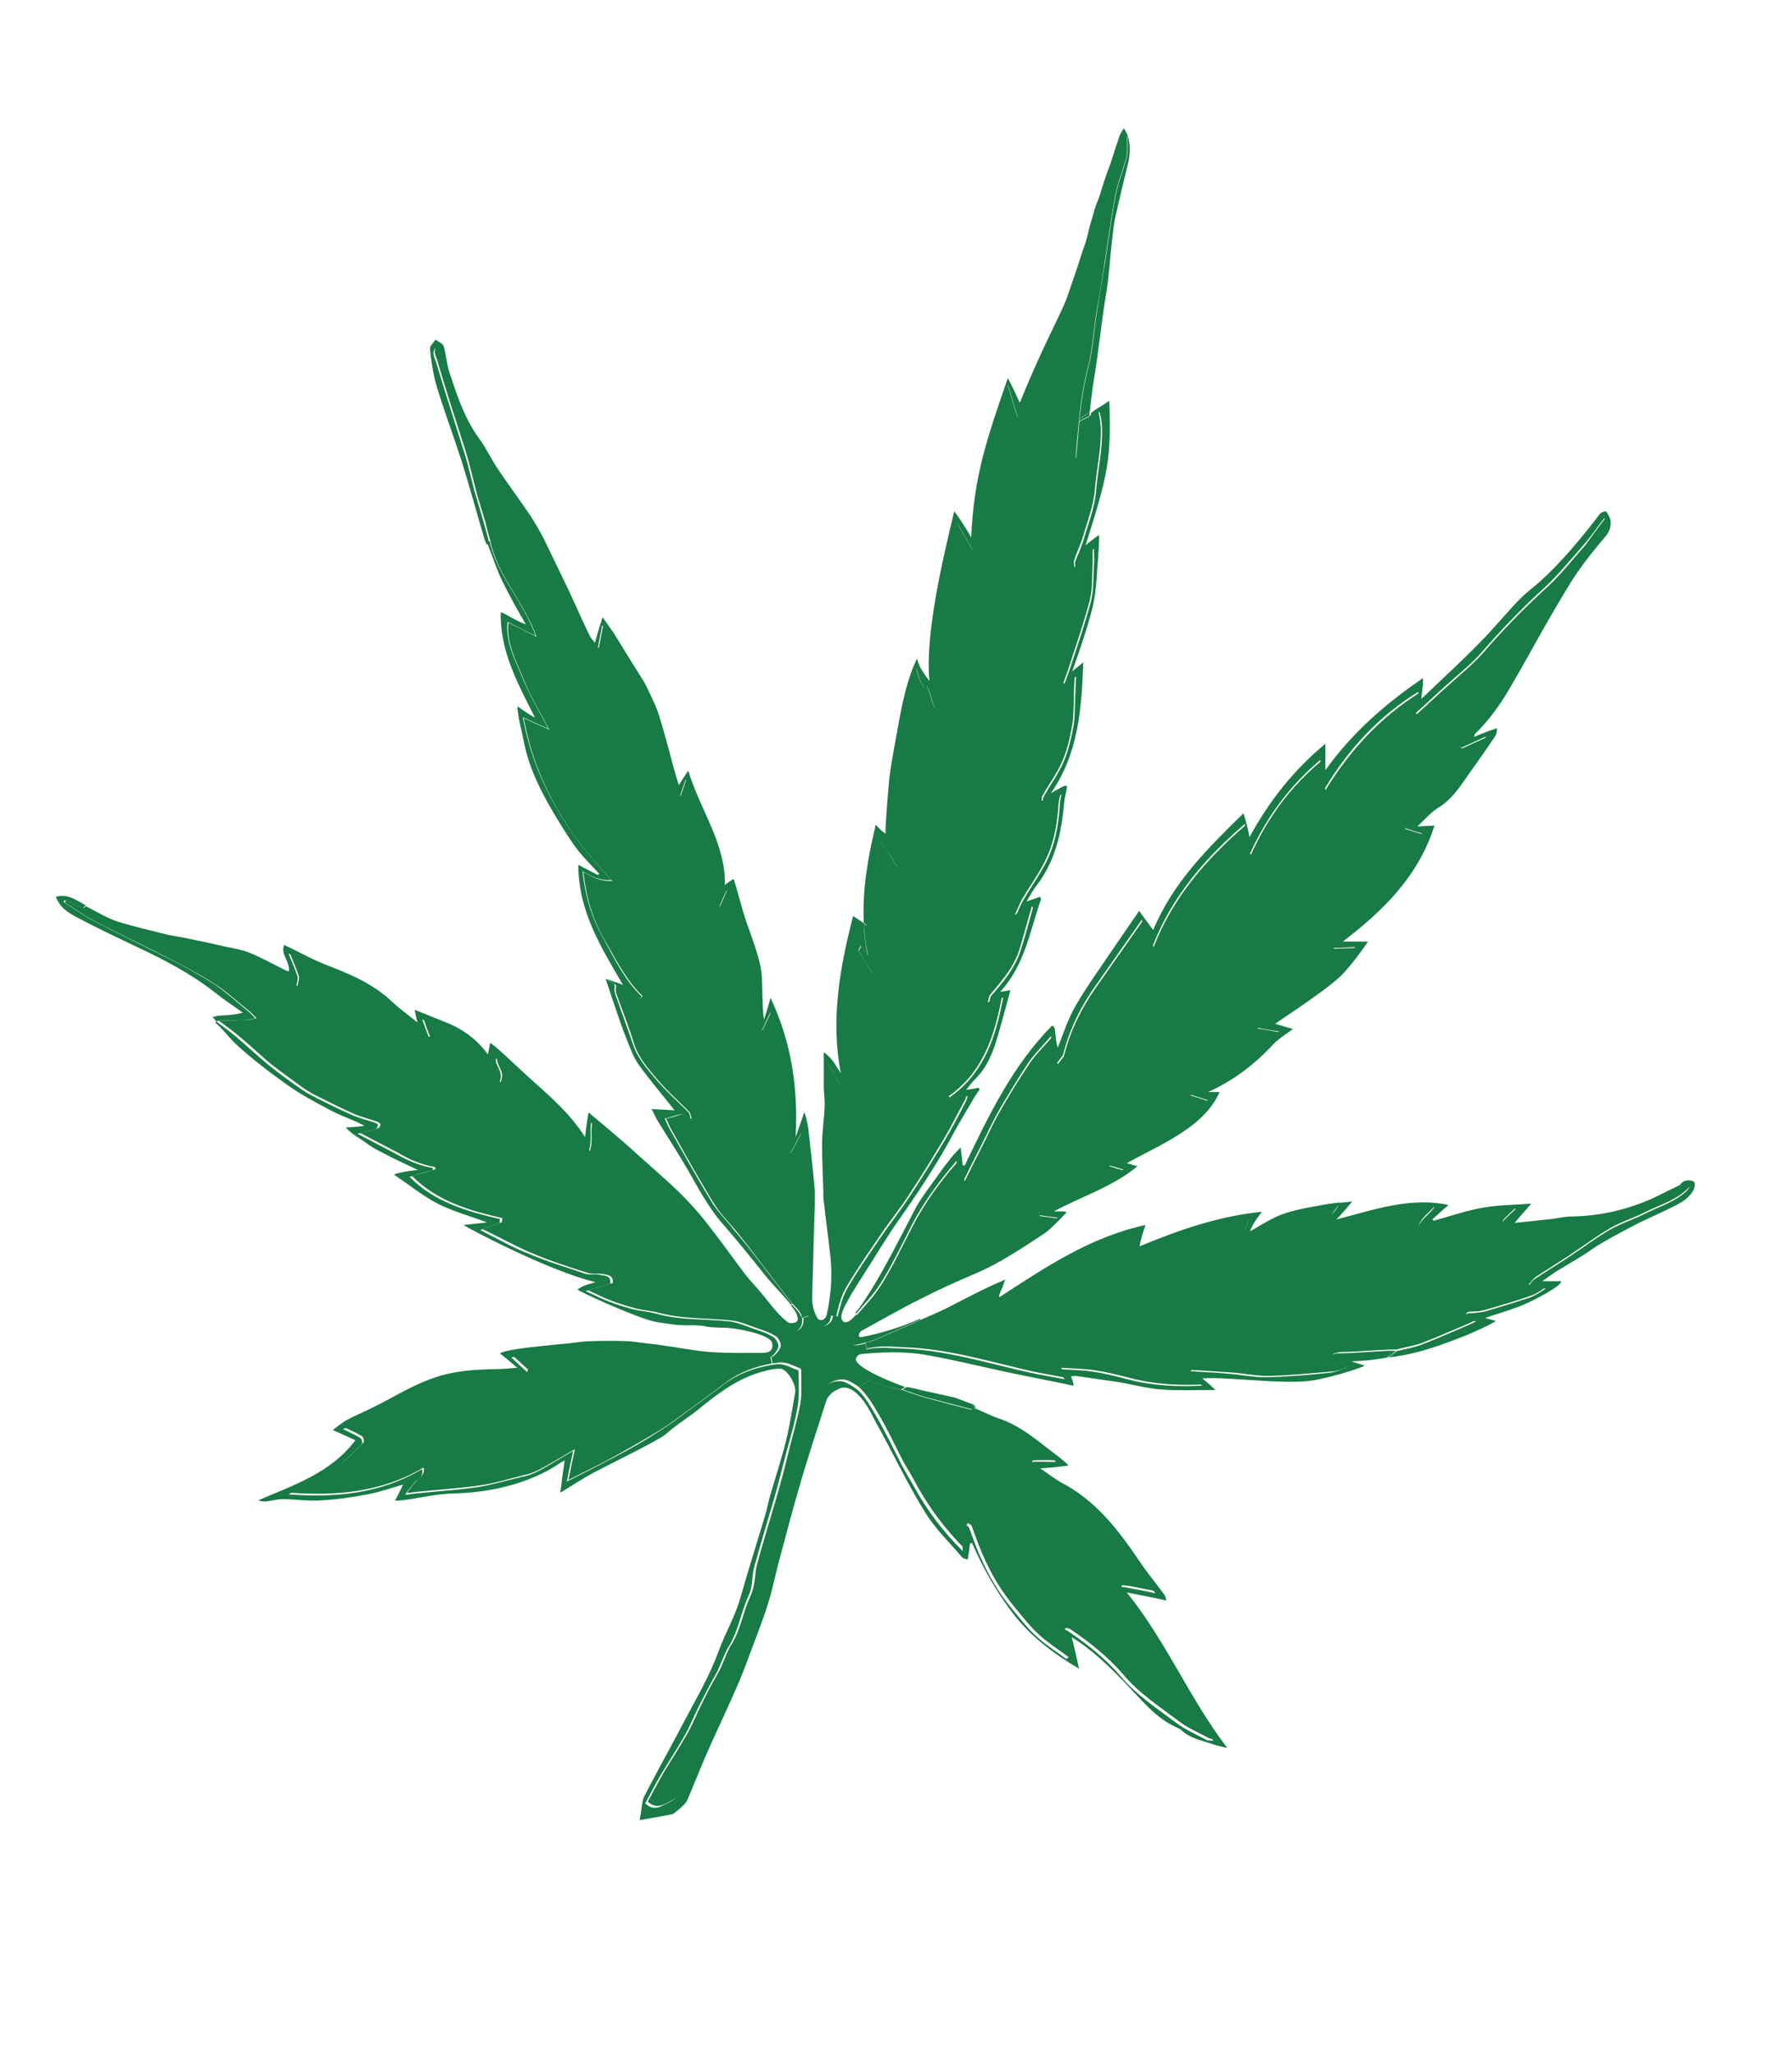 <?xml version="1.0" encoding="utf-8"?>
<!-- Generator: Adobe Illustrator 24.2.3, SVG Export Plug-In . SVG Version: 6.00 Build 0)  -->
<svg version="1.1" id="レイヤー_1" xmlns="http://www.w3.org/2000/svg" xmlns:xlink="http://www.w3.org/1999/xlink" x="0px"
	 y="0px" viewBox="0 0 420.5 481.9" style="enable-background:new 0 0 420.5 481.9;" xml:space="preserve">
<style type="text/css">
	.st0{fill:#187A44;}
</style>
<g>
	<g id="XMLID_1_">
		<g>
			<path class="st0" d="M396.2,276.9c1.6,0.2,1.6,0.4,1.4,1.8c-0.8,2-2.5,3.1-4.2,4c-2.9,1.5-5.9,2.8-8.8,4.2
				c-0.8,0.4-8.2,4.2-10.9,6.1c-2.8,2-5.8,3.6-8.7,5.4c-0.9,0.6-1.8,1.3-3.1,2.2c1.8,0,3,0,4.4,0c0.4,1-6.7,4.7-9.5,5.8
				c-2.8,1.1-5.7,1.9-8.3,2.8c0.6,0.2,1.3,0.4,2.5,0.7c-0.6,0.6-6.3,3.2-8.8,4.1c-4.6,1.8-9.3,3.4-14.3,4.2
				c-0.3,0.1-1.8,0.2-2.2,0.3c0.5-0.2,1.8-1.3,2-1.5c1.9-0.5,4-0.8,5.8-1.5c3.4-1.3,6.8-2.8,10.1-4.2c1-0.4,2-0.9,2.8-1.3
				c-0.7-0.1-1.6-0.3-2.6-0.4c0.2-1.5,0.2-1.5,1.6-1.5c1-0.1,2-0.2,3-0.4c3.5-1,6.9-2.1,10.4-3.2c1.4-0.5,2.6-1.3,3.9-2.2
				c-1.2-0.1-2.4-0.3-4.1-0.5c0.6-0.7,1-1.4,1.5-1.7c2.7-1.8,5.5-3.5,8.2-5.3c3.2-2.1,6.2-4.4,9.5-6.3c2.6-1.5,5.6-2.4,8.3-3.8
				c3.2-1.6,6.9-2.7,9.6-5.2c0.3-0.3,0.5-0.6,0.7-0.9c-0.1-0.1-0.2-0.3-0.2-0.4c-1.7,0.8-3.4,1.6-5.1,2.3
				c-5.1,2.3-10.2,4.6-15.9,5.2c-4.2,0.5-8.4,1.2-12.7,1.6c-3.1,0.4-6.3,0.6-9.4,0.8c-0.3,0-0.8-0.2-0.9-0.5c-0.1-0.3,0.1-0.8,0.4-1
				c0.9-1,1.9-1.8,3.1-3c-8.3-0.1-15.6,2.4-23.3,5.1c0.8-2.6,2.9-3.6,4.2-5.5c-8.7-0.2-16.7,2.1-25.1,4.4c0.5-1.2,0.6-2.1,1.1-2.7
				c0.4-0.7,1.1-1.2,1.5-2.2c-1.9,0.3-3.9,0.4-5.6,1c-3.3,1.2-6.4,2.6-9.6,4c-2.1,0.9-4,1.9-6.1,2.8c-0.9,0.4-1.7,0.3-1.2-1
				c0.5-1.2,1.1-2.4,1.6-3.7c-9.4,1.6-18.5,4.6-27.3,8.9c-1.4-2,0.8-3.3,0.5-5.1c-13,2.5-22.9,10.9-33.7,17.5
				c-0.5-0.8-0.5-0.8,0.8-4.6c-1.9,0.8-3.5,1.5-5.2,2.2c-4.1,1.8-8.2,3.6-12.2,5.4l-0.1-0.2c6.7-3,12.5-6.6,19.9-9.7
				c-0.4,0.9-0.5,1.5-0.8,2.1c-0.3,0.6-0.6,1.3-0.7,2.1c10.8-7,21.4-14.2,34.4-17c-0.5,1.5-1,2.8-1.4,5c9.4-3.9,18.7-7.1,28.7-8.1
				c-1.4,1.9-2.1,2.8-2.8,4.6c2.1-1.2,4-2.4,6.1-3.4c5.4-2.6,17.9-3.6,17.9-3.6s-2.4,2.9-3.7,4.2c8.9-2.3,17.2-5.3,26.3-3.4
				c-1.4,1.2-2.6,2.3-3.8,3.4c0.1,0.1,0.2,0.2,0.3,0.3c3.7-1,7.4-2.3,11.2-3c3.7-0.7,7.5-0.7,11.7-1c-1.5,1.7-2.5,2.9-3.9,4.5
				c3.2-0.3,5.9-0.6,8.6-0.9c1.6-0.2,3.2-0.6,4.8-0.6c6.7-0.1,13.1-1.6,19.1-4.3c2.1-1,4.2-2.1,6.3-3.1
				C394.8,277.1,395.5,277,396.2,276.9z"/>
			<path class="st0" d="M396.3,277.8c0.1,0.1,0.2,0.3,0.2,0.4c-0.2,0.3-0.4,0.7-0.7,0.9c-2.8,2.6-6.4,3.6-9.6,5.2
				c-2.7,1.4-5.7,2.3-8.3,3.8c-3.3,1.9-6.3,4.2-9.5,6.3c-2.7,1.8-5.5,3.5-8.2,5.3c-0.5,0.4-0.9,1-1.5,1.7c1.7,0.2,2.9,0.3,4.1,0.5
				c-1.3,1-2.6,1.8-3.9,2.2c-3.4,1.2-6.9,2.2-10.4,3.2c-1,0.3-2,0.4-3,0.4c-1.4,0.1-1.4,0-1.6,1.5c0.9,0.1,1.9,0.3,2.6,0.4
				c-0.9,0.4-1.8,0.9-2.8,1.3c-3.4,1.4-6.7,2.9-10.1,4.2c-1.9,0.7-3.9,0.9-5.8,1.5c-4.2,0-9.2,0.6-13.2,0.6c-0.6,0-1.2,0.3-1.8,0.4
				c0.5,0.6,1,1.3,1.7,1.7c0.7,0.5,1.6,0.7,2.4,1c-1.6,0.8-3.1,1.4-4.6,1.5c-4.8,0.4-9.6,0.9-14.3,1c-3,0.1-6-0.6-9.1-0.8
				c-3.1-0.2-6.2-0.4-9.2-0.6c-0.1,0.1-0.2,0.2-0.4,0.3c1.1,1,2.2,2,3.4,3.1c-6,0.3-11.8,0-17.5-1.5c-2.7-0.7-5.5-1.4-8.2-1.8
				c-2.5-0.4-5.1-0.4-8-0.6c0.4,0.7,0.8,1.4,1.4,2.4c-2.9-0.6-5.6-1-8.3-1.6c-9.8-2.2-19.3-5.2-29.5-5.6c-3.4-0.1-5.9-0.5-9.2,0.3
				l-0.3-1.4c1.1-0.2,2.1-0.6,3.1-1c3.4-1.5,6.8-3,10.2-4.5c4.1-1.8,8.2-3.6,12.2-5.4c1.7-0.7,3.3-1.4,5.2-2.2
				c-1.3,3.9-1.3,3.9-0.8,4.6c10.8-6.6,20.7-15,33.7-17.5c0.3,1.8-1.9,3.2-0.5,5.1c8.8-4.3,17.9-7.2,27.3-8.9
				c-0.5,1.2-1.1,2.4-1.6,3.7c-0.5,1.3,0.4,1.4,1.2,1c2.1-0.9,4-1.9,6.1-2.8c3.2-1.4,6.4-2.9,9.6-4c1.8-0.6,3.7-0.7,5.6-1
				c-0.4,1-1.1,1.6-1.5,2.2c-0.4,0.7-0.6,1.5-1.1,2.7c8.4-2.3,16.5-4.6,25.1-4.4c-1.3,1.9-3.5,2.9-4.2,5.5c7.7-2.7,15-5.3,23.3-5.1
				c-1.2,1.2-2.2,2.1-3.1,3c-0.2,0.2-0.4,0.7-0.4,1c0,0.2,0.6,0.5,0.9,0.5c3.1-0.2,6.3-0.5,9.4-0.8c4.2-0.5,8.4-1.2,12.7-1.6
				c5.7-0.6,10.8-2.9,15.9-5.2C392.9,279.4,394.6,278.6,396.3,277.8z"/>
			<path class="st0" d="M377.9,122c0.2,1.5-0.2,2.7-1.2,3.9c-2.3,2.7-4.5,5.4-6.5,8.3c-2.3,3.3-4.2,6.8-6.3,10.3
				c-3.3,5.7-6.4,11.5-9.7,17.1c-2.3,3.9-4.9,7.5-8.1,10.6c-0.1,0.1-0.1,0.3-0.2,0.7c1.7-0.8,5.3-2.1,5.4-2
				c-0.1,0.6-0.1,1.4-0.5,1.9c-2.2,3.3-4.6,6.6-6.9,9.9c-1.8,2.6-3.6,5.1-6.4,6.8c-1.8,1.1-3.2,2.8-4.9,4.4c1.3-0.1,2.5-0.1,4-0.2
				c-3.7,11.7-11.8,19.8-21.5,27.2c2.3,0,4,0,5.9,0c0,0.1-3.6,5.3-6.3,8c-1.6,1.5-3.3,2.8-5.1,4.1c-3.4,2.5-6.9,4.8-10.4,7.2
				c1.5,0.4,2.9,0.9,4.2,1.2c-1.7,1.3-3.4,2.3-4.6,3.6c-4.4,4.7-9.3,8.5-15.3,11.2c0.8,0,1.6,0,2.7,0c-2.1,4.6-5.7,7.5-9.6,10
				c-3.9,2.5-8.1,4.4-12.2,6.7c0.9,0.2,1.6,0.5,2.5,0.7c-5.7,4.8-12.9,7-19.6,10.6c0.9,0,1.4,0,2,0c0.4,0,1,0.2,1,0.2
				s-3.4,3.7-5.1,4.9c-5.2,3.4-10.3,6.9-16.1,9.4c-4.5,1.9-8.9,3.9-13.2,6.1c-4.6,2.3-9.1,4.9-13.7,7.4c-0.6,0.3-1.1,1.6-0.1,1.5
				c5.3-1,9.7-2.5,13.8-4.3l0.1,0.2c-3.4,1.5-6.8,3-10.2,4.5c-1,0.4-2.1,0.7-3.1,1c-0.4,0.1-0.9,0.2-1.3,0.3
				c-0.9,0.2-1.9,0.3-2.4-0.9c-0.3-0.8-0.1-1.3,0.2-1.8c0.2-0.3,0.6-0.5,0.8-0.7c5.4-4,11.6-6.4,17.6-9.2c6.1-2.9,12.5-5.4,18.2-9.2
				c4-2.6,8-5.1,12.4-7.9c-1.7-0.2-2.9-0.4-4.3-0.6c-0.1-0.4-0.1-0.8-0.2-1c6.8-2.9,13.5-5.5,19.9-9.7c-1.2-0.4-2.2-0.7-3.4-1
				c0.2-0.3,0.3-0.7,0.6-0.8c4.5-2.2,9-4.4,13.6-6.5c3.6-1.6,6-4.5,8.6-7.2c0.1-0.2,0.2-0.4,0.4-0.8c-1.3-0.4-2.5-0.8-4.2-1.3
				c4-2.2,7.9-3.9,11.2-6.2c3.4-2.4,6.2-5.5,9.7-8.6c-1.9-0.3-3.2-0.5-5.1-0.9c0.8-0.8,1.2-1.5,1.9-1.9c2.2-1.3,4.5-2.3,6.5-3.8
				c3.2-2.4,6.3-4.9,9.3-7.6c1.8-1.6,3.3-3.5,5.3-5.6c-2.1,0.1-3.5,0.2-5.1,0.2c-0.2-1.5,0.8-2.3,1.8-3c6.1-4.7,11.8-9.8,15.9-16.3
				c1.5-2.3,2.1-5.1,3-7.6c-1.5-0.4-2.7-0.8-3.9-1.2c-0.1-0.2-0.2-0.4-0.3-0.6c9.2-4.5,14.5-12.5,19.3-20.9
				c-1.8,0.8-3.8,1.7-5.7,2.6c-0.1-0.1-0.2-0.2-0.4-0.4c0.3-0.6,0.6-1.2,1-1.7c3.8-5.1,7.7-10.1,11.3-15.3c2.3-3.5,4.1-7.3,6.1-10.9
				c3.5-6.4,6.8-12.8,11.7-18.3c1.5-1.7,2.7-3.8,4-5.8c0.1-0.2-0.1-0.6-0.2-1.5c-1.8,2.3-3.1,4.3-4.7,6.1c-3,3.4-5.9,7-9.2,10.1
				c-5.3,4.8-10.2,9.9-14.9,15.3c-2.3,2.7-5.2,4.9-7.8,7.3c-2.5,2.2-4.9,4.5-7.7,7c-1.1-1.9,0.6-3.3,0.6-5
				c-9.2,5.7-16.3,13.3-22,22.8c-0.3-2.2-0.7-4.4-1-6.8c-7.1,6-12.5,13.2-16.5,22c-1.1-2.3-1.2-4.5-1.2-7c-9.3,8-17.1,17-21.6,28.6
				c-0.9-2-1.6-3.8-2.6-6.1c-1.2,1.8-2.1,3-3,4.3c-2.6,3.7-5.2,7.4-7.8,11.1c-3.4,4.8-6,10-7.5,15.7c-0.1,0.3-0.1,0.6-0.3,0.8
				c-0.4,0.6-0.8,1.1-1.3,1.7c-0.1-0.6-0.2-1.2-0.3-1.8c-0.3-1.3-0.6-2.6-1.1-4.5c-1.9,2.2-3.7,4-5.2,6.1c-2.5,3.7-4.8,7.6-7.1,11.5
				c-1.6,2.8-2.9,5.8-4.4,8.7c-1.2,2.3-2.4,4.7-3.7,7.4c-0.7-1.6-1.2-2.9-1.8-4.4c-4.1,4.8-7.6,9.6-10.4,14.9
				c-2.4,4.7-4.7,9.6-7.5,14c-1.6,2.5-3.7,4.6-5.6,6.9l-0.2-0.2c2.9-3.4,7-10.8,10.1-16.8c2.1-3.9,3.7-7.2,4.4-8.4
				c1.5-2.5,3.3-4.8,5-7.2c1.1-1.6,2.3-3.1,3.5-4.6c0.5-0.6,1.1-1.1,1.7-1.8c0.2,1.6,0.4,2.9,0.5,4.2c0.2,0,0.3,0,0.5,0
				c5.6-11.7,11.2-23.4,20.5-32.8c0.7,0.5,0.6,0.5,0.8,2.5c0.1,1,0.3,2.1,0.5,2.7c1.3-3.2,2.4-6.8,4.3-10c2.6-4.5,5.6-8.6,8.5-12.9
				c2.1-3.1,4.2-6.1,6.3-9.2c1,1.4,2.1,2.9,3.3,4.5c4.6-11.1,12.8-19.2,21.2-27.4c0.6,2,1,3.5,1.4,5.6c4.6-8.4,10.2-15.6,17.8-21.9
				c0,2.2,0,4.2,0,6.2c6.3-8.8,14.1-15.6,22.9-21.6c0,2,0.1,0.4-0.4,4.9c4.8-4.6,9.3-8.7,13.6-13.1c3.2-3.2,6.1-6.8,9.3-10.1
				c1.5-1.6,3.3-2.9,4.9-4.3c5.3-4.8,9.8-10.3,14.1-15.9c0.3-0.4,1.1-0.7,1.5-0.6C377.4,120.8,377.8,121.5,377.9,122z"/>
			<path class="st0" d="M376.6,121.7c0.2,0.9,0.4,1.3,0.2,1.5c-1.3,1.9-2.4,4-4,5.8c-4.9,5.5-8.2,11.9-11.7,18.3
				c-2,3.7-3.8,7.5-6.1,10.9c-3.6,5.2-7.5,10.2-11.3,15.3c-0.4,0.5-0.6,1.1-1,1.7c0.1,0.1,0.2,0.2,0.4,0.4c1.9-0.9,3.9-1.8,5.7-2.6
				c-4.8,8.4-10.1,16.4-19.3,20.9c0.1,0.2,0.2,0.4,0.3,0.6c1.2,0.4,2.5,0.8,3.9,1.2c-1,2.5-1.6,5.3-3,7.6
				c-4.1,6.5-9.9,11.6-15.9,16.3c-1,0.8-2,1.5-1.8,3c1.5-0.1,3-0.1,5.1-0.2c-2,2.1-3.5,4-5.3,5.6c-3,2.7-6.1,5.2-9.3,7.6
				c-2,1.5-4.4,2.5-6.5,3.8c-0.6,0.4-1,1-1.9,1.9c1.9,0.3,3.2,0.5,5.1,0.9c-3.4,3.1-6.3,6.2-9.7,8.6c-3.4,2.4-7.2,4-11.2,6.2
				c1.7,0.5,2.9,0.9,4.2,1.3c-0.2,0.4-0.3,0.6-0.4,0.8c-2.6,2.7-5,5.6-8.6,7.2c-4.6,2.1-9.1,4.3-13.6,6.5c-0.2,0.1-0.4,0.5-0.6,0.8
				c1.2,0.4,2.2,0.7,3.4,1c-6.4,4.2-13.1,6.7-19.9,9.7c0,0.2,0.1,0.6,0.2,1c1.3,0.2,2.5,0.3,4.3,0.6c-4.4,2.8-8.4,5.3-12.4,7.9
				c-5.7,3.8-12.1,6.2-18.2,9.2c-6,2.9-12.2,5.2-17.6,9.2c-0.3,0.2-0.6,0.5-0.8,0.7l-2-1.5c0.8-0.4,1.9-0.6,2.4-1.2
				c0.4-0.6,0.9-1.1,1.4-1.7c1.9-2.2,4-4.4,5.6-6.9c2.8-4.4,5.1-9.4,7.5-14c2.8-5.4,6.3-10.2,10.4-14.9c0.6,1.5,1.1,2.8,1.8,4.4
				c1.3-2.7,2.5-5,3.7-7.4c1.5-2.9,2.8-5.9,4.4-8.7c2.2-3.9,4.6-7.8,7.1-11.5c1.4-2.1,3.3-3.9,5.2-6.1c0.5,1.9,0.8,3.1,1.1,4.5
				c0.1,0.6,0.2,1.2,0.3,1.8c0.4-0.6,0.9-1.1,1.3-1.7c0.2-0.2,0.2-0.6,0.3-0.8c1.5-5.7,4.1-10.9,7.5-15.7c2.6-3.7,5.2-7.4,7.8-11.1
				c0.9-1.3,1.8-2.6,3-4.3c1,2.3,1.8,4.1,2.6,6.1c4.5-11.6,12.3-20.6,21.6-28.6c0,2.4,0.1,4.7,1.2,7c4-8.9,9.4-16.1,16.5-22
				c0.4,2.4,0.7,4.6,1,6.8c5.8-9.4,12.9-17.1,22-22.8c0.1,1.7-1.6,3-0.6,5c2.8-2.5,5.2-4.8,7.7-7c2.6-2.4,5.4-4.6,7.8-7.3
				c4.7-5.4,9.6-10.5,14.9-15.3c3.4-3.1,6.2-6.7,9.2-10.1C373.4,126,374.8,124,376.6,121.7z"/>
			<path class="st0" d="M327.6,316.9c-0.2,0.2-1.5,1.4-2,1.5c0,0-0.1,0-0.1,0c-0.1-0.1,0.8-0.7,0.6-0.9
				C326.5,317.2,327.2,317,327.6,316.9z"/>
			<path class="st0" d="M327.6,316.9c-0.4,0.1-1.1,0.3-1.5,0.7c0.2,0.1-0.8,0.7-0.6,0.9c-2.7,0.5-5.5,0.8-8.4,0.9c1,0.3,2,0.6,3.1,1
				c-0.3,0.4-9.8,3.5-14.3,3.7c-5.6,0.3-11.2-0.3-16.8-0.6c-2.3-0.1-4.6-0.3-7-0.1c1.1,0.8,3.1,2.6,3,2.7c-4.1,0-8.3,0.2-12.4-0.1
				c-3.3-0.2-6.6-1.1-9.9-1.7c-3.4-0.5-6.9-1-10.4-1.5c-0.3,0-0.7,0.1-1.1,0.1c0.3,0.6,0.7,2,0.6,2.2c-5.2-1.1-10.5-2.1-15.7-3.2
				c-6.5-1.4-12.9-3-19.4-4.1c-3.5-0.6-7.8-0.6-11.3-0.4c-3.3,0.3-4,0-4.6,1.2c-0.9,2.1,9.1,6,11.5,6.8c-0.3,0.2-0.6,0.4-1,0.6
				c-2.6-0.6-5.3-1-7.7-2.3c-1.1-0.6-2.1-1.3-3-2.2c-1.9-2-0.6-4.2,2.1-4.8c3.3-0.8,5.8-0.4,9.2-0.3c10.1,0.4,19.7,3.4,29.5,5.6
				c2.7,0.6,5.4,1,8.3,1.6c-0.6-1.1-1-1.7-1.4-2.4c3,0.2,5.5,0.2,8,0.6c2.8,0.4,5.5,1.1,8.2,1.8c5.7,1.5,11.5,1.8,17.5,1.5
				c-1.2-1.1-2.3-2.1-3.4-3.1c0.1-0.1,0.3-0.2,0.4-0.3c3.1,0.2,6.2,0.3,9.2,0.6c3,0.2,6.1,0.9,9.1,0.8c4.8-0.1,9.6-0.5,14.3-1
				c1.5-0.1,3-0.8,4.6-1.5c-0.8-0.3-1.7-0.5-2.4-1c-0.7-0.4-1.1-1.1-1.7-1.7c0.6-0.1,1.2-0.4,1.8-0.4
				C318.3,317.5,323.4,316.9,327.6,316.9z"/>
			<path class="st0" d="M288,410.1c-1.1-0.3-2.3-0.5-3.5-0.9c-2.5-0.9-5.1-1.3-7.2-3.2c-0.2-0.2-0.5-0.4-0.7-0.5
				c-5.6-2.3-9.1-7.2-13.2-11.3c-3.6-3.7-7.4-7.3-11.9-10.1c0.6,2.4,1.1,4.7,1.7,7.4c-6.1-3.6-11.2-7.5-15.3-12.7
				c-4-5.2-7.2-10.8-9.8-16.8c-0.2,0-0.3,0-0.5,0.1c-0.1,1.2-0.3,2.4-0.5,3.8c-0.5-0.2-1-0.2-1.3-0.5c-3-3.5-6.4-6.8-8.8-10.7
				c-4.3-7-7.8-14.5-11.8-21.6c-4.5-9.5-8-7.3-8.1-7.4c-0.8,0.4-1.4,0.7-1.9,1.1c-0.5,0.5-1.1,1.1-1.3,1.8
				c-2.2,6.9-4.5,13.8-6.5,20.8c-1.7,5.8-3.2,11.7-4.8,17.6c-0.8,3.1-1.4,6.2-2.4,9.3c-0.9,2.9-2,5.8-3.1,8.7
				c-1.4,3.7-2.7,7.4-4.3,11c-2.4,5.5-5,10.9-7.4,16.4c-1.4,3.3-2.7,6.6-4.1,9.9c-0.5,1.2-3.2,3.2-3.4,3.3c-2.4,0.5-4.7,0.9-7.8,1.4
				c0.5-2.3,0.4-4.3,1.2-5.8c3.1-6,6.4-11.9,9.5-17.8c2.8-5.3,5.9-10.6,7.9-16.2c1.5-4.1,3.8-8,5-12.2c1.8-6.4,3.8-12.6,5.7-19
				c0.5-1.6,0.8-3.2,1.2-4.7c1.3-4.5,2.8-9,3.9-13.5c0.9-3.6,1.4-7.4,2.1-11.1c0.3-1.9-1.9-5.6-3.6-5.6c-1.9,0-3.8,0.6-5.7,1.2
				c-5.2,1.8-9.4,5.1-13.6,8.5c-2.5,2-5.2,3.6-7.5,5.7c-1.4,1.3-14.1,7.5-16.9,9c-2.6,1.4-5,3-7.8,4.7c0.3-2.7,0.6-4.9,1-7.6
				c-1.7,1-3.1,2-4.5,2.7c-6.9,3.5-14.2,4.9-21.9,5.1c-3.7,0.1-7.4,1-11.1,1.5c-0.6,0.1-1.2,0.1-2.3,0.2c0.8-1.5,1.3-2.6,1.9-3.8
				c-2.8,0.8-5.6,1.8-8.4,2.3c-3.5,0.7-7.2,1.2-10.8,1.4c-2.9,0.2-5.9-0.2-8.8-0.3c-1.2,0-2.5,0.3-3.7,0.5c-0.7,0.1-1.5,0.1-2.3-0.2
				c8.3-3.6,17-6.4,22.8-14.1c-1.7-0.8-3.3-1.5-5.3-2.4c1.1-0.8,2.1-1.7,3.2-2.3c1.8-1,3.8-1.8,5.6-2.7c5-2.4,9.7-5.5,15.1-7.3
				c4.9-1.7,9.8-1.9,14.8-2c1.5,0,2.9-0.2,4.6-0.3c-1.4-1.2-2.7-2.3-4.1-3.4c2.2-1.1,9.3-1.6,12.7-2c2.1-0.2,4.3-0.4,6.4-0.7
				c2.6-0.3,10.9-0.3,12.4,0c2.1,0.3,4.3,0.5,6.4,0.8c3.8,0.5,7.6,1.3,11.4,1.6c4.1,0.3,8.2,0.2,12.4,0.2c1.4,0,2.5-0.5,2.2-2.2
				c-0.1-1.8-6.2-3.2-9.8-3.6c-1.9-0.2-3.8,0-5.7-0.4c-2.4-0.5-4.8-0.1-7.2-0.4c-2.2-0.3-4.5-0.5-6.6-1.2c-5-1.6-15.9-6.5-16.4-7.1
				c0.6-0.3,1.1-0.7,1.7-0.9c0.7-0.3,1.4-0.4,2.5-0.8c-11.3-2.7-30.9-13.2-30.9-13.4c1.8-0.2,3.5-0.4,5.5-0.6c-4-1.5-8-2.6-11.6-4.4
				c-3.6-1.9-6.8-4.5-10.2-6.8c0.1-0.3,3.7-1,5.6-1.1c-2.1-1-4.1-1.9-6.1-2.9c-2-1.1-4.2-2-6-3.4c-1.6-1.2-3.1-1.8-4.9-3.7
				c1.5,0,4.3-0.3,4.4-0.4c-0.6-0.3-1.2-0.6-1.8-0.9c-2.1-0.9-4.3-1.7-6.3-2.8c-3.4-1.8-6.8-3.6-9.9-5.8c-4.2-3-8.3-6.1-12.1-9.6
				c-1.7-1.6-3.1-3.6-4.9-5.1c0.1-0.1,0.2-0.1,0.3-0.2c1.6,1.2,3.3,2.4,4.8,3.7c2.6,2.2,5,4.5,7.6,6.6c2.1,1.7,4.3,3.3,6.6,4.9
				c1.2,0.9,2.5,1.7,3.9,2.4c2.9,1.5,5.8,2.9,8.7,4.2c1.8,0.8,3.7,1.3,5.6,1.9c0.3,0.1,0.8,0.5,0.7,0.6c-0.1,0.4-0.3,0.8-0.6,0.9
				c-1.2,0.4-2.5,0.6-4.2,1.1c3.2,1.7,6,3.1,8.8,4.6c2.8,1.6,5.7,2.9,8.8,3.4c0,0.2,0.1,0.3,0.1,0.5c-1.8,0.5-3.6,1-5.5,1.6
				c5.8,5.9,13.4,8.1,21.2,9.9c0,0.3,0,0.6-0.1,0.9c-1.4,0.5-2.8,1.1-4.5,1.7c4,2,7.6,4.1,11.5,5.6c4.2,1.8,8.7,3.1,13,4.6
				c1.1,0.4,2.4,0,3.6,0.3c1.1,0.2,2.7,0.1,2.4,2.1c-1.8,0.5-3.7,1.1-5.8,1.7c1.9,0.9,3.6,1.7,5.3,2.4c1.8,0.7,3.7,1.3,5.6,1.8
				s3.9,0.6,5.7,1.1c5.6,1.6,11.4,1.2,17,1.8c2.1,0.2,4.2,1.2,6.3,1.9c1.5,0.5,3,1,4.3,1.9c0.6,0.4,1.3,1.8,1,2.4
				c-0.4,1-1.3,2.1-2.2,2.4c-0.1,0-0.1,0-0.2,0c-6.2,1-12.4-0.1-18.6-0.9c-6.6-0.9-13-2.6-19.7-2.2c-3.2,0.2-6.3,0.7-9.5,1.1
				c-3,0.4-5.9,0.7-8.9,1.1c-1.2,0.2-2.4,0.5-3.5,0.8c1,0.9,2.2,2.1,3.5,3.2c-0.1,0.2-0.1,0.4-0.2,0.5c-2.5,0.1-5,0.1-7.5,0.3
				c-4.5,0.4-9.2,0.2-13.4,2.1c-5.5,2.5-10.9,5.4-16.3,8.1c-1.8,0.9-3.6,1.7-5.6,2.6c1.5,0.7,2.8,1.3,4.1,2.1
				c0.3,0.2,0.5,1.2,0.3,1.4c-2,2-4,4.1-6.3,5.8c-2.6,1.8-5.5,3.2-8.4,4.8c-0.8,0.4-1.7,0.7-2.5,1.2c10.9,0.8,21.5-0.1,31.3-5.9
				c0.5,1.8-1,2.2-1.6,3c-0.7,0.9-1.6,1.7-2.3,3c0.8-0.1,1.5-0.2,2.3-0.3c4.9-0.5,9.8-0.8,14.7-1.5c3.2-0.5,6.4-1.5,9.6-2.2
				c0.2,0,0.4-0.2,0.7-0.2c3-0.5,5.4-2.2,8-3.7c1.3-0.7,2.5-1.5,4.1-2.4c-0.6,2.8-1.1,5.1-1.5,7.2c3.8-1.9,7.7-3.9,11.5-5.9
				c3.4-1.8,6.8-3.7,10-5.8c2.6-1.6,5.1-3.5,7.5-5.3c2.7-1.9,5.3-3.9,8-5.9c3.2-2.4,6.8-3.7,10.7-4.4c0.4-0.1,0.9-0.1,1.3-0.2
				c2.1-0.3,3.5,0.8,5.1,1.3c0.2,0,0.3,0.4,0.3,0.5c0,2.6,0.2,5.4-0.2,7.9c-0.6,3.7-1.7,7.4-2.7,11c-1,3.8-1.9,7.6-3,11.3
				c-1.5,5.2-3.1,10.3-4.5,15.5c-0.5,1.7-0.4,3.5-0.8,5.2c-0.3,1.3-1,2.4-1.4,3.7c-1.2,3.2-1.9,6.7-3.7,9.6c-1.4,2.3-2,4.8-3.3,7
				c-1.4,2.4-2.6,4.9-3.9,7.4c-1.1,2.2-2,4.5-3.2,6.6c-1.8,3.2-3.8,6.2-5.7,9.4c-1.3,2.2-2.4,4.4-3.6,6.6c2.1,2,3.8,0.6,5.3-0.1
				c2.1-0.9,3.5-2.7,4.3-4.9c1.2-2.9,2.6-5.7,3.8-8.5c1.9-4.3,3.8-8.7,5.7-13c1.1-2.6,2.4-5,3.3-7.7c1.8-4.9,3.4-9.9,5-14.9
				c1.3-4.2,2.6-8.3,3.7-12.5c1.4-5.1,2.7-10.2,3.9-15.4c-0.7,2.2,1.1-4.7,1.9-7c0.8-2.2,1.4-4.5,2.2-6.7c0.8-2.3,1.8-4.5,2.7-6.8
				c-0.6,0.4,2.4-2.6,5.4-1.2c0.8,0.4,1.6,0.9,2.3,1.4c2,1.6,3.2,3.9,4.5,6.1c2.3,3.8,4.1,7.8,6.2,11.8c0.9,1.7,1.9,3.4,2.9,5.1
				c3,5.5,6.7,10.4,11.4,15.1c0-1.8,0-3.4,0-4.9c0-0.4,0.4-0.9,0.6-1.3c0.3,0.2,0.8,0.4,0.9,0.7c0.8,2.1,1.5,4.2,2.4,6.3
				c2,4.6,4.5,9,7.8,12.9c1.8,2.2,3.6,4.5,5.7,6.4c2.1,1.9,4.6,3.5,6.9,5.2c0.2-0.1,0.4-0.3,0.6-0.4c-0.5-1.8-1.1-3.6-1.5-5.4
				c-0.1-0.3,0-0.7,0.1-1.1c0.4,0.1,0.8,0.1,1.1,0.3c4.6,3.1,8.9,6.5,12.5,10.7c3.7,4.4,8.5,7.5,13,10.9c2.1,1.6,4.7,2.7,7.1,4
				c0.3,0.2,0.8,0.1,1.6,0.2c-1.3-1.9-2.4-3.6-3.4-5.2c-3.4-5.7-6.6-11.5-10.1-17.1c-2.4-3.9-5.1-7.7-7.8-11.5
				c-0.1-0.2-0.3-0.4-0.4-0.6c-0.2-0.5-0.3-1.1-0.4-1.7c0.6,0.1,1.3,0,1.9,0.2c2.2,0.4,4.4,0.8,6.6,1.3c-2.7-3.9-5.5-7.8-8.1-11.7
				c-3.7-5.5-8.4-9.8-14.2-13c-2.2-1.2-4.3-2.5-6.4-3.8c-0.4-0.3-0.9-0.7-1.1-1.2c-0.1-0.3,0.4-1.1,0.6-1.1c1.9-0.1,3.7,0,5.9,0
				c-5.8-6.1-13-8.8-20.2-11.8c0.2-0.2,0.4-0.4,0.6-0.6c-0.2-0.2-0.3-0.6-0.5-0.6c2.1,0.7,4.6,2.1,6.7,2.8c5.2,1.7,9.1,5.3,13.4,8.5
				c0.8,0.6,2.9,2.3,2.9,2.5c0,0.1-4.5,0.6-6.6,0.7c1.8,1.2,3.3,2.4,4.9,3.3c8.1,4.2,13.4,11.1,18.4,18.5c1.8,2.7,3.9,5.2,5.8,7.8
				c0.3,0.4,0.4,1,0.5,1.4c-3.1-0.7-5.9-1.2-9.3-1.9C273.7,385.1,279.1,398.5,288,410.1z"/>
			<path class="st0" d="M285.3,408c-0.8-0.1-1.3,0-1.6-0.2c-2.4-1.3-4.9-2.3-7.1-4c-4.5-3.4-9.3-6.5-13-10.9
				c-3.6-4.2-7.9-7.6-12.5-10.7c-0.3-0.2-0.7-0.2-1.1-0.3c0,0.4-0.1,0.8-0.1,1.1c0.5,1.8,1,3.6,1.5,5.4c-0.2,0.1-0.4,0.3-0.6,0.4
				c-2.3-1.7-4.8-3.3-6.9-5.2c-2.1-1.9-3.9-4.2-5.7-6.4c-3.3-3.9-5.8-8.2-7.8-12.9c-0.9-2.1-1.6-4.2-2.4-6.3
				c-0.1-0.3-0.6-0.5-0.9-0.7c-0.2,0.4-0.6,0.9-0.6,1.3c-0.1,1.5,0,3.1,0,4.9c-4.7-4.7-8.4-9.7-11.4-15.1c-0.9-1.7-1.9-3.4-2.9-5.1
				c-2.1-3.9-3.9-8-6.2-11.8c-1.3-2.2-2.6-4.4-4.5-6.1l2.5-1.6c2.4,1.2,5.1,1.7,7.7,2.3c1.8,0.6,3.6,1.3,5.4,1.8
				c3.7,1,7.4,2,11.1,2.9c7.2,2.9,14.4,5.7,20.2,11.8c-2.2,0-4.1-0.1-5.9,0c-0.2,0-0.7,0.8-0.6,1.1c0.2,0.5,0.6,0.9,1.1,1.2
				c2.1,1.3,4.2,2.6,6.4,3.8c5.8,3.2,10.5,7.5,14.2,13c2.7,3.9,5.4,7.8,8.1,11.7c-2.2-0.4-4.4-0.9-6.6-1.3c-0.6-0.1-1.3-0.1-1.9-0.2
				c0.1,0.6,0.2,1.1,0.4,1.7c0.1,0.2,0.3,0.4,0.4,0.6c2.6,3.8,5.3,7.6,7.8,11.5c3.5,5.6,6.7,11.4,10.1,17.1
				C282.9,404.4,284,406.1,285.3,408z"/>
			<path class="st0" d="M263.7,30.1c1.9,2.5,1.5,6.6,0.8,9.1c-1.2,4.7-1.7,7.1-2.8,11.8c-0.5,2.2-0.6,4.5-0.9,6.7
				c-0.4,3.6-0.6,7.3-1.2,11c-1.2,7-1.8,13.9-3,20.9c-0.3,1.9-0.6,4.6-0.9,7.1c-1.1,0.6-2,1.2-2.4,1.8c0.4-4.1,1-8.2,2.1-12.4
				c1.1-4.1,1.3-8.7,2-12.9c0.6-3.8,1.2-7.7,1.9-11.5c0.8-5.3,1.5-10.7,2.5-15.9c0.6-3.1,1.9-6,2.6-9c0.4-1.5,0.1-3.1,0.1-4.7
				c-0.1,0-0.3,0-0.5,0c-2.2,5.4-4.5,10.7-6.6,16.2c-0.1,0.3-0.2,0.6-0.3,0.9c0.9-3.2,1.8-6.3,2.8-9c1-2.5,1.7-5.2,2.6-7.7
				C262.7,31.6,263.2,30.9,263.7,30.1z"/>
			<path class="st0" d="M264.4,32.1c0,1.6,0.3,3.2-0.1,4.7c-0.7,3-2,5.9-2.6,9c-1,5.3-1.7,10.6-2.5,15.9c-0.6,3.8-1.2,7.7-1.9,11.5
				c-0.7,4.2-0.9,8.8-2,12.9c-1.1,4.2-1.7,8.3-2.1,12.4c0,0-0.1,0.1-0.1,0.1c0,0,0.1,0.1,0.1,0.1c-0.3,2.9-0.6,5.7-0.8,8.7
				c0.2,0.1,0.4,0.1,0.6,0.2c0.4-1,0.9-1.9,1.3-2.9c-0.1-0.1,1-1.7,0.9-1.8c0-0.2,0.1-2.5,0.4-5.3c0.9-0.4,1.7-0.8,2.1-1.2
				c0.3,1.1,0.5,2.6,0.6,3.7c0.2,5-1,9.9-1.4,14.9c-0.3,3.7-1.8,7.4-2.8,11c-0.6,1.9-1.5,3.7-2.1,5.6c-0.1,0.4,0.1,0.8,0.1,1.5
				c1.5-1.6,2.7-3,4.3-4.6c0,1.6,0,2.8,0,3.9c-0.2,2.8,0,5.8-0.7,8.5c-1.4,5.3-3.2,10.5-4.9,15.7c-0.4,1.2-0.8,2.4-1.3,3.6
				c0.1,0.1,0.3,0.2,0.4,0.3c0.7-0.6,1.4-1.3,2.3-2c-0.1,1.7-0.2,3.1-0.2,4.6c-0.1,2.3,0,4.7-0.4,7c-0.5,2.8-1.1,5.7-2.3,8.4
				c-1.2,2.9-3.2,5.5-4.7,8.2c-0.2,0.3-0.1,0.8-0.2,1.1c0.4,0,0.9,0.1,1.3-0.1c1-0.4,1.9-0.9,3.1-1.5c-0.2,1-0.3,1.7-0.4,2.3
				c-0.3,5.1-1.2,10-3.7,14.5c-1.5,2.8-3.3,5.3-4.9,8c-0.6,1.1-1,2.2-1.7,3.7c1.5-1,2.5-1.7,3.6-2.3c0.1,0.1,0.3,0.2,0.4,0.3
				c-1,3.4-1.9,6.8-2.9,10.1c-1.3,4.1-4.1,7.3-6.8,10.5c-0.4,0.4-0.4,1.1-0.6,1.7c0.1,0.1,0.3,0.1,0.4,0.2c0.9-0.5,1.9-0.9,2.9-1.4
				c-1.7,9.2-4.4,17.7-12.5,23.4c1.5,1.5,2.7-0.4,4.2-0.2c-0.2,0.5-0.2,1-0.5,1.3c-1.7,3.1-3.2,6.2-5,9.2c-2.6,4.3-5.2,8.6-8,12.8
				c-2,3.1-4.3,5.9-6.4,9c-2.9,4.3-5.9,8.5-8.5,13c-1.1,2-1.7,4.4-2.2,6.6l-1.3-0.3c0.5-2.1,0.8-4.2,0.9-6.3
				c0.1-2.4-0.1-4.9-0.3-7.3c-0.4-4.7-1.1-9.4-1.4-14.2c-0.2-4.2,0-8.4,0-12.6c0-3.8,0-7.5,0-11.3c0-2.5,0-5.1,0-7.7
				c1.1,1.9,2.2,3.8,3.3,5.6c0.4-0.5,0.5-1,0.5-1.4c-0.3-3.8-0.8-7.5-0.8-11.3c0-3.6,0.3-7.1,0.7-10.7c0.4-3.5,1.1-7,1.8-10.5
				c0.2-1,2.2-2.1,3.1-3.1c0.2,2.1,0.4,4.2,0.9,6.2c-0.7-0.9-1.2-1.5-1.6-2.1c-0.2,0.3-0.4,0.6-0.6,1c1.1,1.8,2.2,3.6,3.3,5.5
				c0-5.4-0.7-10.5-0.4-15.6c0.2-5.1,1.4-10.2,2.1-15.6c1,1.4,1.8,2.4,2.5,3.6c1.6,2.6,1.6,2.6,2.3,2.8c0-0.2,0.1-0.4,0.1-0.5
				c-1.9-3.9-1.1-8.2-1.2-12.3c-0.1-6,0.8-12.1,1.6-18.1c0.6-3.9,1.8-7.7,2.9-11.5c0.6-2.3-0.3-2.3,0.4-4.6c0.1,1.6,2,6.2,2.4,4.3
				c1.3,2.5,0.9,3.2,2,5.3c0.4-5.7,2.3-21.5,2.4-27c0-4,2-15.1,2.9-16.2c1.1,1.9,2.2,3.8,3.5,6c0.5-6.9,1.6-13.1,2.4-19.5
				c3.4-5.6,2.7-6.5,5.8-19.3c0.8,2.4,1.5,5.2,2.4,7.8c2.1-5.7,5-10.5,7.5-15.8c2.5-5.3,4.5-11.9,6.5-17.4c1.4-3.8,1.9-7.5,2.8-11.3
				c0.4-1.5,0.9-3,1.3-4.5c0.1-0.3,0.2-0.6,0.3-0.9c2.1-5.4,4.4-10.8,6.6-16.2C264.1,32,264.3,32,264.4,32.1z"/>
			<path class="st0" d="M260.3,94c0.5,13.7-0.3,17.4-5.6,34c0.4-0.5,2.9-2.3,3.2-2.5c0.1,0.4-0.2,5.6-0.4,7.7
				c-0.2,3.1-0.4,6.2-1.1,9.2c-1.3,5.1-3,10.1-4.8,15.1c0.9-0.7,1.7-1.4,2.6-2.1c-0.4,10.8-1.1,21.3-7.6,30.7
				c3.3-1.9,3.3-1.9,3.8-1.6c-0.2,1.4-0.6,2.6-0.7,3.9c-0.6,7-2.1,13.7-6.5,19.4c-0.9,1.2-1.6,2.4-2.3,3.7c1.1-0.4,2.1-0.7,3.1-1.1
				c0.1,0.2,0.2,0.3,0.3,0.5c-2.6,7.4-3.8,15.5-9.6,21.8c1.1-0.2,1.8-0.3,2.4-0.4c-1,3.7-1.9,7.1-2.9,10.5
				c-1.1,3.9-2.5,7.6-5.5,10.5c-0.8,0.8-1.4,1.7-2,2.4c0.9-0.1,1.9-0.3,2.9-0.5c0.1,0.1,0.2,0.3,0.3,0.4c-0.4,0.6-0.9,1.2-1.3,1.9
				c-1.6,2.8-3.3,5.5-4.8,8.3c-4.1,7.7-9,14.9-14,22c-0.5,0.8-1,1.5-1.5,2.3c-2.4,3.7-4.7,7.5-7.1,11.2c-1.1,1.9-1.4,2.1-2.4,4.1
				c-1.6,2.7-1.8,4.4-0.6,4.8c0.6,0.2,1.6-0.5,2.7-1.8l0.2,0.2c-0.5,0.6-0.9,1.1-1.4,1.7c-0.5,0.6-1.6,0.8-2.4,1.2
				c-0.3-0.7-1.1-1.6-0.9-2.2c0-0.1,0-0.1,0.1-0.2c0.6-2.3,1.1-4.6,2.2-6.6c2.6-4.5,5.6-8.7,8.5-13c2.1-3,4.4-5.9,6.4-9
				c2.8-4.2,5.4-8.5,8-12.8c1.8-3,3.4-6.1,5-9.2c0.2-0.4,0.3-0.8,0.5-1.3c-1.5-0.2-2.6,1.7-4.2,0.2c8.1-5.7,10.8-14.2,12.5-23.4
				c-1.1,0.5-2,1-2.9,1.4c-0.1-0.1-0.3-0.1-0.4-0.2c0.2-0.6,0.2-1.3,0.6-1.7c2.8-3.2,5.5-6.4,6.8-10.5c1.1-3.4,2-6.8,2.9-10.1
				c-0.1-0.1-0.3-0.2-0.4-0.3c-1,0.7-2.1,1.4-3.6,2.3c0.6-1.4,1.1-2.6,1.7-3.7c1.6-2.7,3.4-5.3,4.9-8c2.5-4.5,3.4-9.4,3.7-14.5
				c0-0.7,0.2-1.4,0.4-2.3c-1.2,0.6-2.1,1.1-3.1,1.5c-0.4,0.2-0.8,0-1.3,0.1c0.1-0.4,0-0.8,0.2-1.1c1.6-2.8,3.5-5.4,4.7-8.2
				c1.1-2.6,1.8-5.5,2.3-8.4c0.4-2.3,0.3-4.7,0.4-7c0.1-1.4,0.1-2.9,0.2-4.6c-0.9,0.8-1.6,1.4-2.3,2c-0.1-0.1-0.3-0.2-0.4-0.3
				c0.4-1.2,0.9-2.4,1.3-3.6c1.7-5.2,3.5-10.4,4.9-15.7c0.7-2.7,0.5-5.7,0.7-8.5c0.1-1.1,0-2.2,0-3.9c-1.5,1.6-2.8,3-4.3,4.6
				c-0.1-0.7-0.2-1.2-0.1-1.5c0.7-1.9,1.6-3.7,2.1-5.6c1.1-3.6,2.5-7.3,2.8-11c0.4-5,1.6-9.9,1.4-14.9c0-1.1-0.3-2.6-0.6-3.7
				c-0.4,0.4-1.3,0.8-2.1,1.2c0-0.3,0.1-0.6,0.1-0.9C257.3,95.8,259.2,94.9,260.3,94z"/>
			<path class="st0" d="M257,49.1c-0.4,1.5-0.9,3-1.3,4.5C256.1,52.1,256.5,50.6,257,49.1z"/>
			<path class="st0" d="M255.7,96.7c0,0.3-0.1,0.6-0.1,0.9c-0.9,0.4-1.8,0.9-2.3,1.2c0,0-0.1-0.1-0.1-0.1c0-0.1,0-0.2,0-0.2
				C253.8,98,254.7,97.3,255.7,96.7z"/>
			<path class="st0" d="M253.4,98.9c0.4-0.3,1.4-0.8,2.3-1.2c-0.3,2.8-0.4,5-0.4,5.3c0.1,0.1-1,1.7-0.9,1.8c-0.4,1-0.9,2-1.3,2.9
				c-0.2-0.1-0.4-0.1-0.6-0.2c0.3-2.9,0.5-5.8,0.8-8.7C253.3,98.8,253.3,98.8,253.4,98.9z"/>
			<path class="st0" d="M255.7,53.6c-0.9,3.8-1.4,7.5-2.8,11.3c-2,5.5-4,12.1-6.5,17.4c-2.5,5.2-5.4,10.1-7.5,15.8
				c-0.9-2.6-1.6-5.4-2.4-7.8c-3.1,12.8-2.4,13.7-5.8,19.3c-0.8,6.4-1.8,12.6-2.4,19.5c-1.3-2.2-2.4-4.1-3.5-6
				c-0.9,1.1-2.9,12.1-2.9,16.2c0,5.5-2,21.3-2.4,27c-1.1-2.1-0.7-2.8-2-5.3c-0.4,1.9-2.3-2.7-2.4-4.3c-0.6,2.3,0.2,2.3-0.4,4.6
				c-1,3.8-2.3,7.6-2.9,11.5c-0.9,6-1.7,12-1.6,18.1c0.1,4-0.7,8.3,1.2,12.3c0.1,0.1,0,0.3-0.1,0.5c-0.7-0.2-0.7-0.2-2.3-2.8
				c-0.7-1.1-1.6-2.2-2.5-3.6c-0.8,5.3-1.9,10.4-2.1,15.6c-0.2,5.1,0.5,10.2,0.4,15.6c-1.1-1.8-2.2-3.6-3.3-5.5
				c0.2-0.3,0.4-0.6,0.6-1c0.5,0.6,0.9,1.2,1.6,2.1c-0.5-2.1-0.8-4.1-0.9-6.2c0.2-0.3,0.4-0.5,0.5-0.8c0.1-0.1-0.2-0.3-0.6-0.6
				c-0.4-7.6,1-15.6,2.8-23c1.5,1.5,0.7,0.9,2.3,2.1c-0.1-1.5,0.5-8.9,0.9-13.1c0.6-4.8,1.6-9.4,2.4-14.1c0.6-3.2,1.9-9.6,4.1-13.9
				c0.5,2.2,1.5,3.3,2.9,5.3c-1.1-11.2,3.3-29.3,5.8-39.8c0.2,0,2.8,3.9,4,6.1c0.6-14.2,3.6-23,8.6-37.4c2,3.9,1.1,2.2,2.8,5.8
				c5-12.4,9.5-20.6,10.9-24.2c1.5-4.3,2-5.7,3.9-11.6C254.7,57.1,255.2,55.4,255.7,53.6z"/>
			<path class="st0" d="M253.3,98.5c0,0.1,0,0.2,0,0.2c0,0-0.1-0.1-0.1-0.1C253.2,98.6,253.2,98.5,253.3,98.5z"/>
			<path class="st0" d="M228.9,330.1c-0.2,0.2-0.4,0.4-0.6,0.6c0.2-0.2-0.1-1,0.1-1.2C228.6,329.6,228.7,329.9,228.9,330.1z"/>
			<path class="st0" d="M228.4,329.5c-0.2,0.2,0.1,1-0.1,1.2c-3.7-1-7.4-1.9-11.1-2.9c-1.8-0.5-3.6-1.2-5.4-1.8
				c0.3-0.2,0.6-0.4,1-0.6c1.2,0.2,2.4,0.5,3.6,0.8c2.6,0.6,5.1,1.1,7.7,1.7C225.5,328.4,226.9,329,228.4,329.5z"/>
			<path class="st0" d="M204,323.8l-2.5,1.6c-0.7-0.5-1.4-1-2.3-1.4c-3-1.4-6,1.7-5.4,1.2c-1,2.4-1.9,4.6-2.7,6.8
				c-0.8,2.2-1.4,4.5-2.2,6.7c-0.8,2.3-2.6,9.2-1.9,7c-1.1,5.2-2.4,10.3-3.9,15.4c-1.2,4.2-2.4,8.4-3.7,12.5c-1.6,5-3.2,10-5,14.9
				c-0.9,2.6-2.2,5.1-3.3,7.7c-1.9,4.3-3.8,8.7-5.7,13c-1.3,2.9-2.7,5.6-3.8,8.5c-0.9,2.2-2.3,3.9-4.3,4.9c-1.5,0.7-3.2,2-5.3,0.1
				c1.2-2.2,2.4-4.5,3.6-6.6c1.9-3.2,3.9-6.2,5.7-9.4c1.2-2.1,2.1-4.4,3.2-6.6c1.2-2.5,2.5-5,3.9-7.4c1.3-2.2,1.9-4.8,3.3-7
				c1.8-2.9,2.5-6.4,3.7-9.6c0.5-1.2,1.1-2.4,1.4-3.7c0.4-1.7,0.4-3.5,0.8-5.2c1.4-5.2,3-10.3,4.5-15.5c1.1-3.8,2.1-7.5,3-11.3
				c0.9-3.6,2-7.3,2.7-11c0.4-2.6,0.2-5.3,0.2-7.9c0-0.2-0.2-0.5-0.3-0.5c-1.7-0.6-3.1-1.6-5.1-1.3c-0.4,0.1-0.9,0.1-1.3,0.2
				l-0.3-1.5c0.9-0.3,1.8-1.5,2.2-2.4c0.2-0.6-0.4-2-1-2.4c-1.3-0.9-2.8-1.4-4.3-1.9c-2.1-0.7-4.2-1.7-6.3-1.9
				c-5.7-0.6-11.4-0.3-17-1.8c-1.9-0.5-3.9-0.6-5.7-1.1s-3.8-1.1-5.6-1.8c-1.8-0.7-3.4-1.5-5.3-2.4c2.1-0.6,3.9-1.1,5.8-1.7
				c0.2-1.9-1.3-1.9-2.4-2.1c-1.2-0.2-2.5,0.1-3.6-0.3c-4.4-1.4-8.8-2.8-13-4.6c-3.8-1.6-7.5-3.7-11.5-5.6c1.7-0.7,3.1-1.2,4.5-1.7
				c0-0.3,0-0.6,0.1-0.9c-7.8-1.8-15.4-4-21.2-9.9c1.9-0.5,3.7-1,5.5-1.6c0-0.2-0.1-0.3-0.1-0.5c-3.2-0.5-6.1-1.8-8.8-3.4
				c-2.8-1.5-5.6-2.9-8.8-4.6c1.8-0.4,3-0.7,4.2-1.1c0.3-0.1,0.6-0.6,0.6-0.9c0-0.1-0.4-0.5-0.7-0.6c-1.9-0.7-3.8-1.1-5.6-1.9
				c-3-1.3-5.8-2.8-8.7-4.2c-1.4-0.7-2.7-1.5-3.9-2.4c-2.2-1.6-4.4-3.2-6.6-4.9c-2.6-2.1-5-4.5-7.6-6.6c-1.5-1.3-3.2-2.5-4.8-3.7
				c2.2-0.1,4.4-0.1,6.5-0.2c0.8,0,1.5-0.3,2.3-0.4c-0.5-0.5-0.9-1-1.5-1.5c-2.6-2.1-5-4.3-7.8-6.2c-3.3-2.2-6.9-4.1-10.4-5.9
				c-6.1-3.2-12.4-6.1-18.5-9.3c-2.4-1.2-4.6-2.9-6.8-4.3c0.1-0.1,0.2-0.3,0.3-0.4c1.4,0.6,2.9,1.2,4.3,1.8c3,2.4,6.4,3.8,10.1,4.7
				c2.6,0.6,5.1,1.4,7.7,2c3.8,0.9,7.7,1.8,11.5,2.6c2.5,0.6,5,0.9,7.4,1.7c4.7,1.6,9.2,3.6,13.3,7.3c0.2-1.1,0.5-1.9,0.3-2.5
				c-0.6-1.7-1.3-3.4-2.1-5.3c2.4,1.1,4.3,2.2,6.4,3.1c3.4,1.5,6.9,2.7,10.2,4.2c2,1,4,2.1,5.7,3.6c3.2,2.7,6.1,5.8,9.2,8.6
				c0.2,0.2,0.8,0.1,1.4,0.1c-0.6-1.6-1.1-2.9-1.5-4.1c8.4,1.9,14.6,6.5,18,14.9c1.4-2.6-1.1-4-0.7-5.8c8.1,6.1,16.1,12.4,21.7,21.9
				c0.8-2.4,0.1-4.6,0.6-6.8c2.2,1.7,4.3,3.2,6.2,5c5.6,5.2,11.4,10.3,16.6,15.9c5.2,5.7,9.8,12,14.7,18.1c2.2,2.8,4.6,5.5,7,8.1
				c0.8,0.8,1.8,1.6,2.8,1.8c1.4,0.3,2.5-1.4,2.2-3l1.8-0.6c0.2,0.5,0.4,1,0.6,1.5c0.2,0.6,1.6,1.1,2.4,1c0.8-0.1,1.8-0.9,2-1.6
				c0.1-0.3,0.1-0.6,0.2-0.9l1.3,0.3c0,0.1,0,0.1-0.1,0.2c-0.1,0.6,0.6,1.5,0.9,2.2l2,1.5c-0.4,0.4-0.6,1-0.2,1.8
				c0.5,1.2,1.5,1.1,2.4,0.9c0.4-0.1,0.9-0.2,1.3-0.3l0.3,1.4c-2.7,0.7-4,2.8-2.1,4.8C201.9,322.5,202.9,323.2,204,323.8z"/>
			<path class="st0" d="M202.7,216.6c0.4,0.3,0.6,0.5,0.6,0.6c-0.1,0.3-0.2,0.5-0.5,0.8C202.8,217.5,202.7,217.1,202.7,216.6z"/>
			<path class="st0" d="M202.7,216.6c0,0.5,0.1,0.9,0.1,1.4c-0.9,1-2.9,2.1-3.1,3.1c-0.6,3.5-1.4,7-1.8,10.5
				c-0.4,3.5-0.7,7.1-0.7,10.7c0,3.8,0.6,7.5,0.8,11.3c0,0.5-0.1,0.9-0.5,1.4c-1.1-1.8-2.2-3.7-3.3-5.6c0,2.6,0,5.2,0,7.7
				c0,3.8,0,7.5,0,11.3c0,4.2-0.2,8.4,0,12.6c0.3,4.7,1,9.4,1.4,14.2c0.2,2.4,0.4,4.9,0.3,7.3c-0.1,2.1-0.5,4.2-0.9,6.3
				c-0.1,0.3-0.1,0.6-0.2,0.9c-0.2,0.7-1.3,1.5-2,1.6c-0.8,0.1-2.1-0.4-2.4-1c-0.2-0.5-0.4-1-0.6-1.5c-0.6-1.6-1-3.2-1.1-4.9
				c-0.1-3.1,0.4-6.2,0.6-9.3c0.3-4.1,0.6-8.2,0.6-12.3c0-3.2-0.4-6.4-0.8-9.6c-0.3-2.2-0.8-4.4-1.2-6.7c-0.9,1.7-1.7,3.2-2.7,5
				c0-6,0.4-11.7-0.1-17.2c-0.6-5.5-1.9-11.1-4.3-16.3c-0.8,1.6-1.5,3.1-2.2,4.6c-0.2,0-0.3,0-0.5,0c-0.1-0.7-0.4-1.3-0.4-2
				c-0.1-3.8-0.2-7.7-0.4-11.5c-0.2-4.2-1.9-8-3.4-11.8c-1-2.5-2.2-5-3.4-7.9c-0.7,1.5-1.3,2.8-1.9,4.2c-0.2,0-0.3,0-0.5-0.1
				c0.1-1.2,0.3-2.5,0.3-3.7c0-2.4-0.1-4.9-0.3-7.2c-0.4-3.7-2.4-6.9-3.7-10.3c-0.8-2.2-1.9-4.3-2.8-6.5c-0.3-0.7-0.3-1.5-0.7-2.4
				c-0.5,1.3-0.9,2.7-1.4,4c-0.1,0.2-0.5,0.5-0.6,0.5c-0.3-0.1-0.6-0.4-0.6-0.6c-1.4-5.8-2.7-11.6-4.3-17.3
				c-0.7-2.4-1.9-4.7-3.1-6.9c-2.2-4.1-4.5-8.2-6.9-12.3c-0.7-1.2-1.6-2.2-2.7-3.6c-0.4,2-0.7,3.8-1.1,5.7c-2.6-0.9-3.5-3.3-4.5-5.4
				c-0.6-1.3-1-2.8-1.6-4.1c-1.2-2.8-2.3-5.5-3.5-8.3c-1.2-2.6-2.4-5.3-3.9-7.7c-1.8-2.9-3.9-5.7-5.8-8.5c-3.8-5.8-7.7-11.4-11-17.4
				c-2.3-4.2-4.7-8.5-5.7-13.3c-0.3-1.3-0.4-2.7-0.6-4c-0.2-0.9-0.4-1.8-0.6-2.7c-2.2,1.2-1,2.9-0.7,3.9c2.2,7.4,4.6,14.7,6.9,22.1
				c0.8,2.7,1.4,5.4,2.1,8.1c0.7,2.4,1.4,4.7,2.1,7.1c0.5,1.8,1,3.5,1.4,5.3c-0.2,0.1-0.5,0.2-0.6,0.3c-0.3-0.8-0.2-0.6-0.5-1.2
				c-1.8-6.2-3.5-12.4-5.4-18.5c-1.9-5.9-4.1-11.7-5.9-17.7c-0.8-2.8-1.2-5.7-1.5-8.5c-0.1-0.7,0.8-1.5,1.3-2.2
				c0.7,0.5,1.7,0.9,1.9,1.5c0.6,2,0.7,4.1,1.3,6c1.8,5.4,3.5,10.8,6.9,15.5c1.7,2.3,2.9,4.9,4.5,7.3c2.5,3.7,5.1,7.2,7.6,10.9
				c1,1.5,2.5,4.1,3.3,5.7c1.9,4,3.9,8,5.8,12c1.6,3.5,3.2,7.1,4.9,10.6c0.3,0.6,0.7,1,1.2,1.6c0.5-2,1.8-6,1.8-6s1.9,2.7,2.6,3.7
				c2.4,3.9,4.8,7.8,7.2,11.6c0.3,0.5,2.5,5,3.2,7c1.4,4.3,2.5,8.7,3.7,13.1c0.4,1.3,0.7,2.6,1.2,4c0.7-1.1,1.3-2.1,2.2-3.4
				c2.8,9.3,8.8,17,8.6,26.9c0.2-0.4,1.5-1.1,2-1.5c0.3,0.3,1.9,6.7,2.9,9.7c1.2,3.4,2.5,6.8,3.3,10.2c0.6,2.3,0.5,4.7,0.6,7.1
				c0.1,2,0,3.9,0.4,6c0.5-1.6,1-3.2,1.5-5.1c5,10.6,6.5,21.3,5.9,32.7c0.7-2.1,1.4-3.9,2-5.8c0.2,0,0.9,2.8,1,4.1
				c0.5,4.4,1,8.7,1.4,13.1c0,0.4,0.1,0.8,0.1,1.3c0,1.1,0,2.1,0,3.2c-0.2,4.8-0.5,18.4-0.6,20.8c-0.1,2.1,0.1,3.9,1.3,5.9
				c1.1,0.9,2-0.3,2.1-1c0.5-2.2,0.8-4.5,1-6.7c0.1-2.1,0.1-4.3-0.1-6.5c-0.5-4.5-1.1-8.9-1.6-13.4c-0.1-0.6-0.1-1.2-0.1-1.8
				c0-0.2,0-0.4,0-0.5c-0.1-3.7-0.3-7.3-0.3-11c0-3,0.5-5.9,0.6-8.9c0.1-1.5-0.2-3.1-0.2-4.6c0-2.6,0-5.2,0-8.1
				c1.9,1.2,2.8,3.1,4,4.9c-2.4-12.5-0.3-24.6,2.9-36.9C200.4,215.1,201.9,216,202.7,216.6z"/>
			<path class="st0" d="M189.3,272.5c0.4,3.2,0.8,6.4,0.8,9.6c0,4.1-0.4,8.2-0.6,12.3c-0.2,3.1-0.7,6.2-0.6,9.3
				c0.1,1.6,0.5,3.3,1.1,4.9l-1.8,0.6c0-0.2-0.1-0.3-0.1-0.5c-0.4-1.2-1.3-1.9-2.1-2.8c-4.6-5.7-8.9-11.8-13.6-17.5
				c-1.7-2-3.6-3.9-4.9-6.1c-3.4-5.5-6.5-11.1-9.7-16.8c-0.6-1-1-2-1.5-3.1c2.2-0.1,4.1-2.1,6,0.2c-0.1-0.8-0.3-1.4-0.6-1.8
				c-2.5-2.5-5.2-4.9-7.5-7.6c-2.2-2.6-4.5-5.2-5.5-8.6c-1-3.3-2.3-6.6-3.5-9.9c-0.3-0.9-0.8-1.9-0.7-2.7c0.1-0.6,0.1-0.9-0.1-1.2
				c2,1.2,4.8,2.9,5.8,3.5c0.2-0.2,0.4-0.4,0.6-0.6c-4-3.8-6.3-8.7-9-13.3c-2.8-4.8-4.3-10.1-4.9-15.8c2.1,1.2,4,2.2,6.8,2.1
				c-10.7-11.1-18.1-23.4-20.8-38.2c1.9,0.9,3.8,1.7,6,2.7c-2.3-4.4-4.6-8.1-6.2-12.2c-1.6-4-3.9-8-3.4-12.9
				c2.3,1.1,4.4,2.2,6.6,3.3c-2.7-7.8-9.2-14.4-10.8-22.3c-0.5-1.8-0.9-3.5-1.4-5.3c-0.7-2.4-1.5-4.7-2.1-7.1
				c-0.7-2.7-1.3-5.4-2.1-8.1c-2.3-7.4-4.8-14.7-6.9-22.1c-0.3-1-1.5-2.8,0.7-3.9c0.2,1,0.5,1.8,0.6,2.7c0.2,1.3,0.3,2.7,0.6,4
				c1,4.8,3.4,9.1,5.7,13.3c3.3,6,7.3,11.6,11,17.4c1.9,2.9,4,5.6,5.8,8.5c1.5,2.5,2.7,5.1,3.9,7.7c1.2,2.7,2.4,5.5,3.5,8.3
				c0.6,1.4,0.9,2.8,1.6,4.1c1,2.2,1.9,4.5,4.5,5.4c0.4-1.9,0.7-3.6,1.1-5.7c1.1,1.4,2,2.4,2.7,3.6c2.4,4.1,4.7,8.2,6.9,12.3
				c1.2,2.2,2.4,4.5,3.1,6.9c1.6,5.7,2.9,11.5,4.3,17.3c0.1,0.3,0.4,0.5,0.6,0.6c0.1,0,0.5-0.3,0.6-0.5c0.5-1.3,0.9-2.7,1.4-4
				c0.4,0.8,0.4,1.7,0.7,2.4c0.9,2.2,2,4.3,2.8,6.5c1.3,3.4,3.3,6.6,3.7,10.3c0.3,2.4,0.3,4.8,0.3,7.2c0,1.2-0.2,2.5-0.3,3.7
				c0.2,0,0.3,0,0.5,0.1c0.6-1.3,1.2-2.6,1.9-4.2c1.3,2.9,2.4,5.3,3.4,7.9c1.5,3.8,3.2,7.7,3.4,11.8c0.2,3.8,0.2,7.6,0.4,11.5
				c0,0.7,0.3,1.3,0.4,2c0.2,0,0.3,0,0.5,0c0.7-1.5,1.5-3,2.2-4.6c2.4,5.2,3.7,10.7,4.3,16.3c0.6,5.6,0.1,11.2,0.1,17.2
				c1-1.8,1.8-3.3,2.7-5C188.5,268.1,189,270.3,189.3,272.5z"/>
			<path class="st0" d="M188.2,309.3c0.3,1.6-0.8,3.3-2.2,3c-1-0.2-2.1-1-2.8-1.8c-2.4-2.6-4.7-5.3-7-8.1c-4.9-6-9.5-12.4-14.7-18.1
				c-5.2-5.6-11-10.7-16.6-15.9c-1.9-1.8-4.1-3.2-6.2-5c-0.4,2.1,0.3,4.4-0.6,6.8c-5.6-9.4-13.5-15.8-21.7-21.9
				c-0.4,1.8,2.1,3.2,0.7,5.8c-3.4-8.4-9.6-13-18-14.9c0.4,1.2,0.9,2.5,1.5,4.1c-0.6-0.1-1.1,0.1-1.4-0.1c-3.1-2.9-6-5.9-9.2-8.6
				c-1.7-1.5-3.7-2.7-5.7-3.6c-3.3-1.6-6.8-2.8-10.2-4.2c-2.1-0.9-4-1.9-6.4-3.1c0.8,1.9,1.5,3.6,2.1,5.3c0.2,0.6-0.1,1.4-0.3,2.5
				c-4.1-3.7-8.6-5.7-13.3-7.3c-2.4-0.8-5-1.1-7.4-1.7c-3.8-0.9-7.7-1.7-11.5-2.6c-2.6-0.6-5.1-1.4-7.7-2c-3.7-0.9-7.1-2.4-10.1-4.7
				c0.2-0.2,0.4-0.4,0.6-0.6c2.5,1.2,4.9,2.8,7.5,3.6c3.7,1.2,7.5,2,11.3,3c1.7,0.4,3.5,0.6,5.2,1c2.9,0.6,5.9,1.2,8.8,1.9
				c1.9,0.4,3.9,0.7,5.6,1.4c2.9,1.2,5.8,2.8,8.6,4.2c0.2,0.1,0.4,0.1,0.7,0.2c0.3-2.3-2.1-4.1-1.1-6.2c3.2,1.5,6.2,3.2,9.4,4.5
				c5.7,2.2,11.4,4.5,16,8.9c1.8,1.7,3.8,3.1,5.9,4.8c-0.3-0.8-0.7-3-0.7-3s4.9,2,7.2,2.9c4.1,1.6,7.5,4.1,10,7.6
				c0.3-1.7,0.4-1.9,0.5-2.7c0.7,0.1,6.7,5.9,8.8,7.8c4.9,4.4,9.9,8.6,13.5,14.3c0.1-1.6,0.8-5.8,0.8-5.8s7.9,6.5,11.2,9.6
				c4.5,4.1,9.3,8,13.3,12.5c1.1,1.2,2.2,2.5,3.2,3.8c3.1,3.9,6,8,9,12c1.5,1.9,3.2,3.6,4.7,5.5c0.9,1.1,1.8,2.3,2.8,3.4
				c0.8,0.9,1.7,1.8,2.7,2.5c0.3,0.2,2.1,0.3,2.2-0.8c0-0.5-0.2-0.9-0.3-1.3c-0.3-0.6-0.7-1.2-1.3-1.9l0.3-0.2
				c0.8,1,1.7,1.7,2.1,2.8C188.1,308.9,188.2,309.1,188.2,309.3z"/>
			<path class="st0" d="M185.9,305.9l-0.3,0.2c-1.6-2-4.1-4.5-5.9-6.7c-3.2-4-6.4-8-9.8-11.9c-0.7-0.8-1.3-1.5-1.9-2.3
				c-2.6-3.5-4.6-7.2-6.7-10.9c-2.2-3.8-4.6-7.5-6.9-11.2c-0.5-0.8-0.8-1.6-1.5-2.9c2.3,0.1,4.1,0.2,5.4,0.3
				c-2.6-3.3-5.6-6.8-8.2-10.4c-1.3-1.7-2.1-3.9-2.9-5.9c-1.3-3.2-2.4-6.6-3.5-9.8c-0.5-1.5-1-3-1.6-4.8c0,0,0,0,0,0
				c0.4,0.2,1.1,0.7,2,1.2c0.1,0.3,0.2,0.7,0.1,1.2c-0.1,0.8,0.4,1.8,0.7,2.7c1.1,3.3,2.4,6.6,3.5,9.9c1,3.4,3.3,6,5.5,8.6
				c2.3,2.7,5,5.1,7.5,7.6c0.4,0.4,0.6,0.9,0.6,1.8c-2-2.3-3.9-0.4-6-0.2c0.5,1.1,0.9,2.2,1.5,3.1c3.2,5.6,6.3,11.3,9.7,16.8
				c1.4,2.2,3.3,4,4.9,6.1C177,294.1,181.3,300.2,185.9,305.9z"/>
			<path class="st0" d="M180.8,318.4l0.3,1.5c-3.9,0.7-7.5,2-10.7,4.4c-2.7,2-5.3,4-8,5.9c-2.5,1.8-4.9,3.7-7.5,5.3
				c-3.3,2-6.6,3.9-10,5.8c-3.8,2.1-7.7,4-11.5,5.9c0.4-2.1,0.9-4.5,1.5-7.2c-1.6,0.9-2.8,1.7-4.1,2.4c-2.6,1.4-5,3.2-8,3.7
				c-0.2,0-0.4,0.2-0.7,0.2c-3.2,0.8-6.4,1.8-9.6,2.2c-4.9,0.7-9.8,1-14.7,1.5c-0.8,0.1-1.5,0.2-2.3,0.3c0.7-1.3,1.6-2,2.3-3
				c0.6-0.8,2-1.2,1.6-3c-9.8,5.8-20.4,6.7-31.3,5.9c0.8-0.6,1.7-0.8,2.5-1.2c2.8-1.5,5.8-2.9,8.4-4.8c2.3-1.6,4.3-3.8,6.3-5.8
				c0.2-0.2,0-1.2-0.3-1.4c-1.2-0.8-2.6-1.3-4.1-2.1c2-0.9,3.8-1.8,5.6-2.6c5.4-2.7,10.8-5.6,16.3-8.1c4.2-1.9,8.9-1.7,13.4-2.1
				c2.5-0.2,5-0.2,7.5-0.3c0.1-0.2,0.1-0.3,0.2-0.5c-1.2-1.1-2.5-2.3-3.5-3.2c1.1-0.2,2.3-0.6,3.5-0.8c3-0.4,5.9-0.7,8.9-1.1
				c3.2-0.4,6.3-0.9,9.5-1.1c6.7-0.4,13.2,1.3,19.7,2.2c6.2,0.9,12.3,1.9,18.6,0.9C180.6,318.4,180.7,318.4,180.8,318.4z"/>
			<path class="st0" d="M150.6,233.8c-0.2,0.2-0.4,0.4-0.6,0.6c-1-0.5-3.7-2.2-5.8-3.5c-0.3-0.7-1.1-0.9-2-1.2c0.3,0.1,3,0.9,4,1.4
				c-5-8.6-10.5-17.2-10.5-28.2c1.8,0.9,3.2,1.7,4.6,2.4c0.1-0.1,0.2-0.2,0.3-0.3c-1.6-1.8-3.4-3.5-4.9-5.4
				c-1.2-1.5-2.2-3.1-3.3-4.8c-3.3-5.3-6.5-10.6-8.4-16.6c-0.9-2.7-1.3-5.6-2-8.4c-0.2-0.7-0.6-3.4-0.6-4.1c1.5,1.1,4,2.7,4.1,2.6
				c-3.9-7.8-8.2-15.4-8-24.6c0.7-0.1,2.3,1.4,5.9,2.8c-1.9-3.3-3.8-6.6-5.5-10.1c-1.2-2.4-2-5-3-7.5c-0.1-0.3-0.5-1.3-0.6-1.7
				c0.2-0.1,0.5-0.2,0.6-0.3c1.6,7.9,8.1,14.5,10.8,22.3c-2.2-1.1-4.3-2.1-6.6-3.3c-0.5,4.9,1.8,8.9,3.4,12.9
				c1.6,4,3.9,7.8,6.2,12.2c-2.2-1-4-1.8-6-2.7c2.7,14.8,10.2,27.1,20.8,38.2c-2.8,0.1-4.7-0.8-6.8-2.1c0.6,5.7,2.1,10.9,4.9,15.8
				C144.3,225.1,146.6,230,150.6,233.8z"/>
			<path class="st0" d="M142.3,229.7c0.9,0.3,1.7,0.5,2,1.2C143.4,230.4,142.7,229.9,142.3,229.7z"/>
			<path class="st0" d="M115,127.1c-0.2,0.1-0.5,0.2-0.6,0.3C114.5,127.2,114.8,127.1,115,127.1z"/>
			<path class="st0" d="M58.4,237.4c0.5,0.4,1,1,1.5,1.5c-0.8,0.1-1.5,0.4-2.3,0.4c-2.2,0.1-4.4,0.1-6.5,0.2
				c-0.1,0.1-0.2,0.1-0.3,0.2c-0.3-0.4-0.6-0.7-0.9-1.1c0.4-0.1,0.9-0.2,1.3-0.3c1.9-0.1,3.8-0.2,5.8-0.7c-2.2-1.6-4.4-3-6.5-4.7
				c-5.6-4.4-11.9-7.7-18.3-10.7c-4.6-2.2-9.3-4.4-13.8-6.8c-2.1-1.1-4.3-2.3-5.3-5c2.8-0.8,4.8,0.8,7,2c-0.2,0.2-0.4,0.4-0.6,0.6
				c-1.4-0.6-2.9-1.2-4.3-1.8c-0.1,0.1-0.2,0.3-0.3,0.4c2.3,1.4,4.4,3.1,6.8,4.3c6.1,3.2,12.4,6.2,18.5,9.3
				c3.6,1.8,7.1,3.8,10.4,5.9C53.4,233.1,55.9,235.3,58.4,237.4z"/>
		</g>
		<g>
		</g>
	</g>
</g>
</svg>
